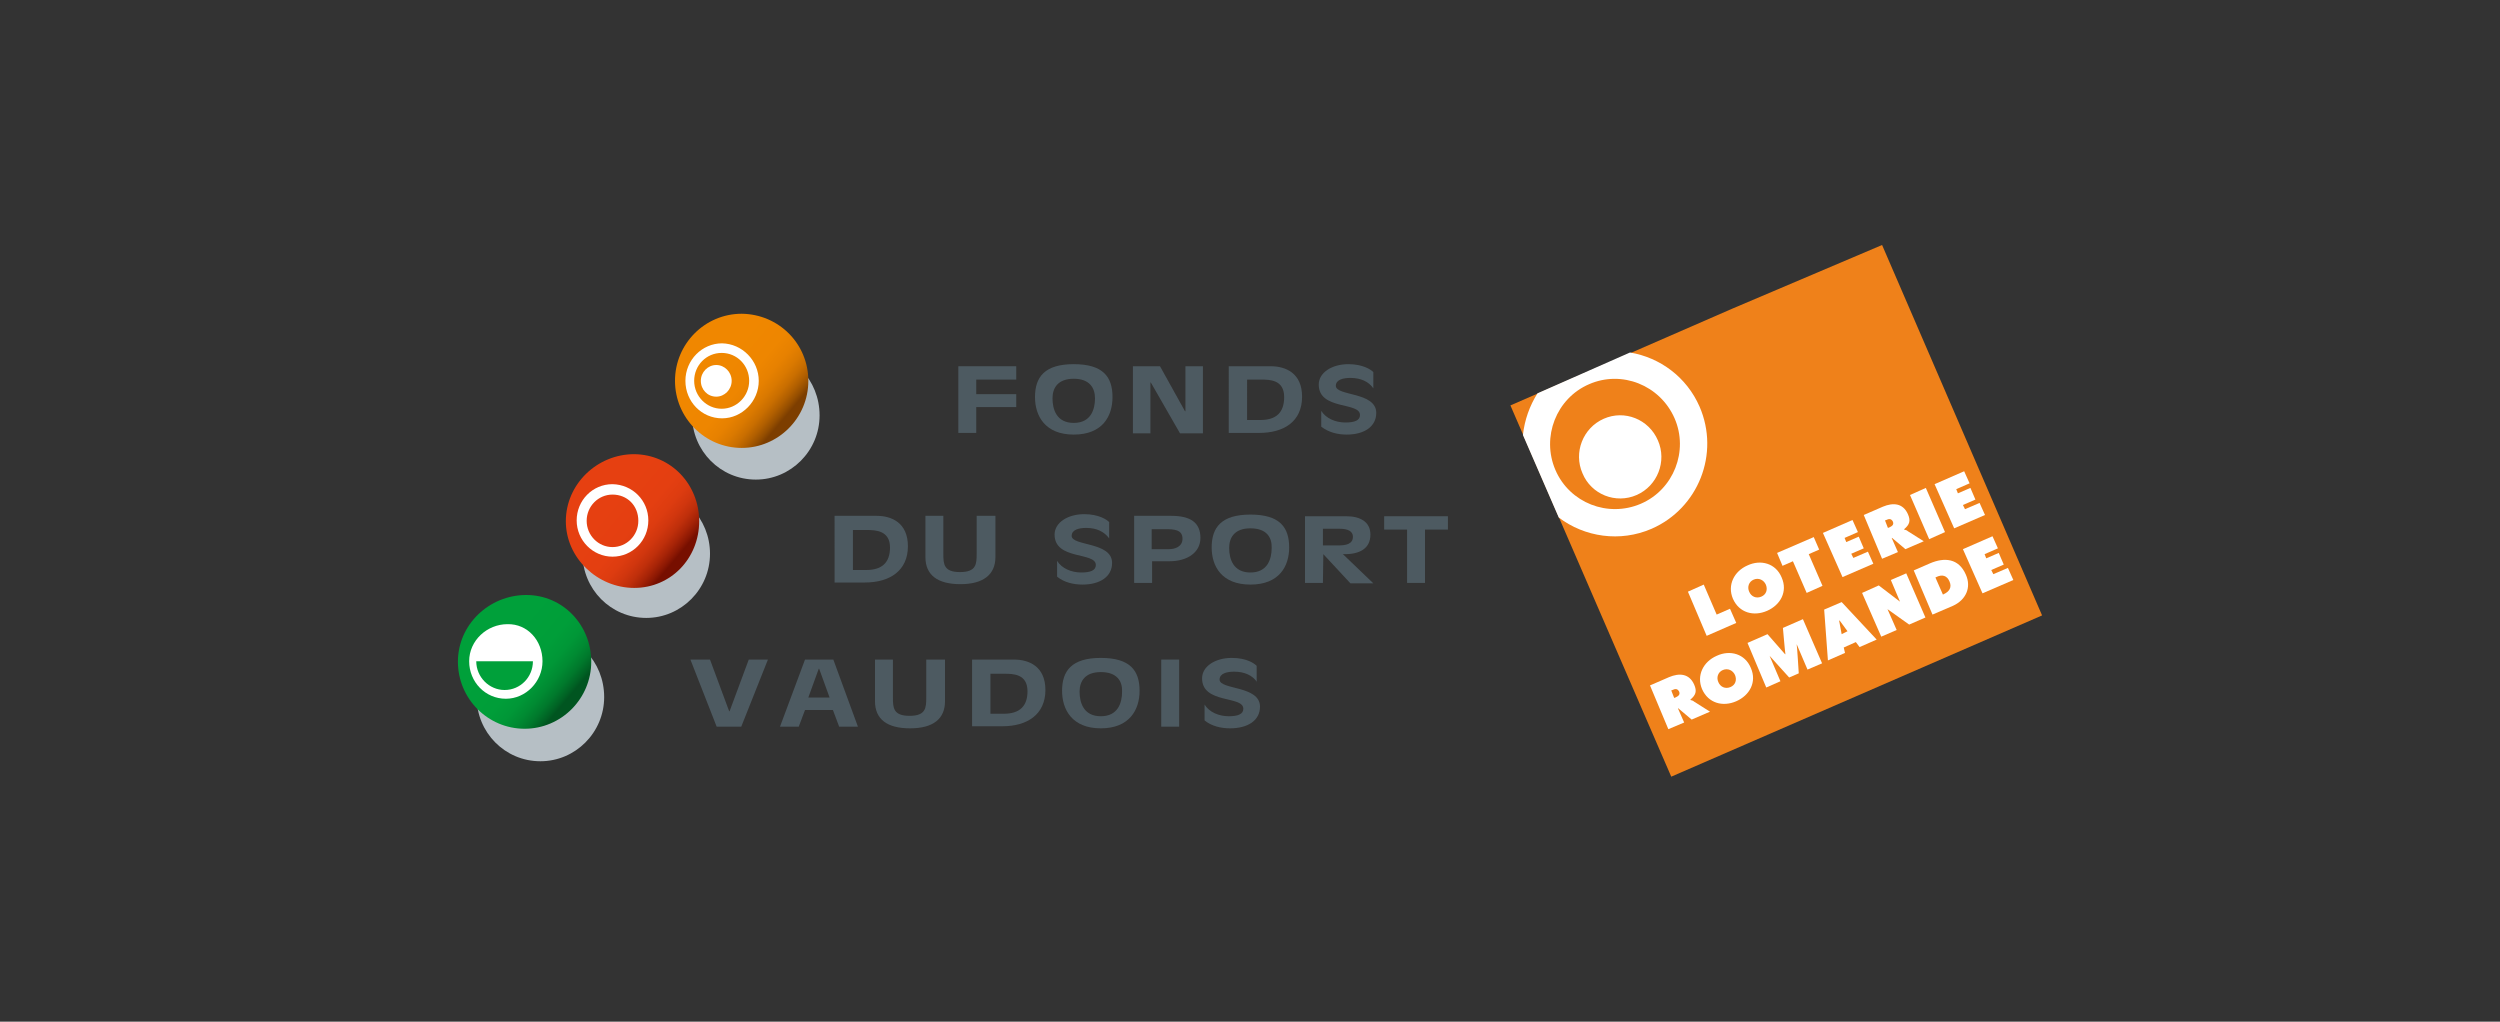 <?xml version="1.0" encoding="UTF-8"?> <svg xmlns="http://www.w3.org/2000/svg" xmlns:xlink="http://www.w3.org/1999/xlink" version="1.1" x="0px" y="0px" viewBox="0 0 600 245.2" style="enable-background:new 0 0 600 245.2;" xml:space="preserve"><rect x="0" y="0" width="600" height="245.2" fill="#333333" stroke="none"/> <style type="text/css"> .st0{display:none;} .st1{display:inline;} .st2{fill:#00893B;} .st3{fill:#1D1D1B;} .st4{fill:#B6BFC5;} .st5{fill:url(#SVGID_1_);} .st6{fill:#FFFFFF;} .st7{fill:#00A03A;} .st8{fill:url(#SVGID_00000123416379633285833600000008451301991283848843_);} .st9{fill:url(#SVGID_00000183217557388912254480000004901220653782200202_);} .st10{fill:#4D5A61;} .st11{fill:#EF811A;} .st12{fill:#F0282D;} .st13{fill:#00A651;} .st14{fill:#FFB114;} .st15{fill:#0078D0;} .st16{fill:#747373;} .st17{fill:#00AE42;} .st18{fill:#009845;} .st19{fill:#00923F;} .st20{fill:#EB6608;} </style> <g id="Calque_1" class="st0"> <g class="st1"> <g> <g> <path class="st2" d="M300.4,229.8c-52.2,0-94.6-42.5-94.6-94.6s42.5-94.6,94.6-94.6S395,83,395,135.2S352.6,229.8,300.4,229.8z M300.4,56.5c-43.4,0-78.7,35.3-78.7,78.7s35.3,78.7,78.7,78.7s78.7-35.3,78.7-78.7S343.8,56.5,300.4,56.5z"></path> </g> <g> <g> <path class="st2" d="M330.6,117.2c0,16.7-14.3,30.1-37.7,43.6h38v14.8h-61.1v-14.8c21.3-15.6,42.5-29.4,42.5-42.5 c0-6.8-5.1-10-11.1-10c-6.5,0-13.2,3.8-12.7,16.5h-17.7c-0.6-18.9,12.7-29.9,31.2-29.9C318.4,94.8,330.6,103.1,330.6,117.2z"></path> </g> </g> </g> </g> </g> <g id="Calque_2" class="st0"> <g class="st1"> <g> <path class="st3" d="M240.8,100.6c-4.2,0-7.4-2.2-8.6-6c-0.5-1.5-0.7-3.4-0.7-5.9c0-2.5,0.2-4.5,0.7-5.9c1.2-3.8,4.4-6,8.6-6 c3.3,0,6,1.5,7.5,3.9c0.2,0.3,0.2,0.5,0.2,0.9c0,0.8-0.6,1.4-1.4,1.4c-0.6,0-1-0.3-1.4-0.8c-1.1-1.6-2.7-2.4-4.9-2.4 c-2.9,0-4.8,1.4-5.6,4c-0.4,1.3-0.6,2.7-0.6,5c0,2.2,0.2,3.7,0.6,4.9c0.8,2.6,2.8,4,5.6,4c2.2,0,3.8-0.8,4.9-2.4 c0.4-0.5,0.8-0.8,1.4-0.8c0.8,0,1.4,0.6,1.4,1.4c0,0.4-0.1,0.6-0.2,0.9C246.8,99.2,244.1,100.6,240.8,100.6"></path> <path class="st3" d="M258.6,100.6c-4.8,0-7.9-2.7-7.9-6.9c0-4.5,3.1-6.9,8.8-6.9h5.7l0-1.6c0-3.9-1.6-5.5-5.6-5.5 c-2,0-3.9,0.7-5,1.4c-0.3,0.2-0.7,0.3-1,0.3c-0.8,0-1.4-0.6-1.4-1.4c0-0.5,0.2-0.9,0.6-1.2c1.6-1.2,4.2-1.9,7-1.9 c5.7,0,8.4,2.6,8.4,8.2v9.1c0,1.3,0.1,1.7,0.4,2.3l0.9,1.7c0.1,0.2,0.2,0.5,0.2,0.8c0,0.9-0.6,1.5-1.6,1.5 c-0.6,0-1.1-0.3-1.4-0.9l-0.9-1.6C263.9,99.8,261.8,100.6,258.6,100.6 M259.8,89.7c-4.3,0-6.1,1.2-6.1,4.1c0,3.3,2.9,4,5.3,4 c3.8,0,6.2-1.8,6.2-4.7v-3.3L259.8,89.7z"></path> <path class="st3" d="M289.7,100.3c-0.9,0-1.5-0.6-1.5-1.6V86.2c0-4.3-1.8-6.5-5.6-6.5c-3.4,0-5.8,2.5-5.8,6v13 c0,1-0.6,1.6-1.5,1.6c-0.9,0-1.5-0.6-1.5-1.6v-20c0-1,0.6-1.6,1.5-1.6c0.9,0,1.5,0.6,1.5,1.6v0.8c1.4-1.8,3.6-2.7,6.4-2.7 c5.1,0,8.1,3.3,8.1,8.8v13.1C291.3,99.7,290.7,100.3,289.7,100.3"></path> <path class="st3" d="M304,100.3h-0.6c-4.3,0-6-1.8-6-6.3v-14l-1.9,0c-0.9,0-1.5-0.5-1.5-1.4c0-0.8,0.6-1.4,1.5-1.4h1.8l0-5.7 c0-1,0.6-1.6,1.5-1.6c0.9,0,1.5,0.6,1.5,1.6v5.7l3.6,0c0.9,0,1.5,0.5,1.5,1.4c0,0.8-0.6,1.4-1.5,1.4h-3.6l0,13.9 c0,2.7,0.7,3.4,3.5,3.4c0.9,0,1.6,0.6,1.6,1.5C305.6,99.7,304.9,100.3,304,100.3"></path> <path class="st3" d="M316.9,100.6c-4.2,0-7.3-2.2-8.6-6c-0.5-1.7-0.8-3.5-0.8-5.9c0-2.5,0.2-4.2,0.8-5.9c1.3-3.8,4.4-6,8.6-6 c4.2,0,7.4,2.2,8.6,6c0.5,1.7,0.8,3.4,0.8,5.9c0,2.5-0.2,4.2-0.8,5.9C324.2,98.4,321.1,100.6,316.9,100.6 M316.9,79.8 c-2.8,0-4.8,1.5-5.7,4c-0.4,1.3-0.6,2.7-0.6,4.9c0,2.3,0.2,3.7,0.6,5c0.8,2.5,2.9,4,5.7,4c2.8,0,4.9-1.4,5.7-4 c0.4-1.3,0.6-2.7,0.6-5c0-2.3-0.2-3.6-0.6-4.9C321.7,81.2,319.7,79.8,316.9,79.8"></path> <path class="st3" d="M346.6,100.3c-0.9,0-1.5-0.6-1.5-1.6V86.2c0-4.3-1.8-6.5-5.6-6.5c-3.4,0-5.8,2.5-5.8,6v13 c0,1-0.6,1.6-1.5,1.6c-0.9,0-1.5-0.6-1.5-1.6v-20c0-1,0.6-1.6,1.5-1.6c0.9,0,1.5,0.6,1.5,1.6v0.8c1.4-1.8,3.6-2.7,6.4-2.7 c5.1,0,8.1,3.3,8.1,8.8v13.1C348.1,99.7,347.5,100.3,346.6,100.3"></path> <path class="st3" d="M369.1,100.6c-3.9,0-6.7-2-7.9-5.7c-0.6-1.9-0.8-3.6-0.8-6.2c0-2.5,0.2-4.3,0.8-6.2c1.2-3.7,4.1-5.7,7.9-5.7 c3,0,5.2,0.9,6.5,2.7V69.2c0-1,0.6-1.6,1.5-1.6c0.9,0,1.5,0.6,1.5,1.6v29.6c0,1-0.6,1.6-1.5,1.6c-0.9,0-1.5-0.6-1.5-1.6v-0.8 C374.3,99.7,372.2,100.6,369.1,100.6 M369.6,79.8c-2.7,0-4.7,1.4-5.5,3.9c-0.4,1.3-0.6,2.7-0.6,5.1c0,2.4,0.2,3.8,0.6,5.1 c0.8,2.5,2.8,3.9,5.5,3.9c2.8,0,4.7-1.3,5.5-3.7c0.4-1.2,0.5-3,0.5-5.3c0-2.2-0.2-4.1-0.6-5.2C374.3,81,372.3,79.8,369.6,79.8"></path> <path class="st3" d="M392.4,100.6c-4.4,0-7.5-2.1-8.8-6c-0.5-1.6-0.7-3.2-0.7-5.9c0-2.6,0.2-4.3,0.7-5.9c1.2-3.8,4.3-6,8.5-6 c4.2,0,7.3,2.2,8.5,6c0.5,1.5,0.7,3.2,0.7,5.4c0,0.8-0.6,1.4-1.4,1.4h-13.9c0,1.9,0.1,2.8,0.4,3.8c0.9,2.7,3,4.2,6.1,4.2 c2.4,0,4.2-0.7,5.9-2.5c0.4-0.4,0.7-0.5,1.1-0.5c0.8,0,1.4,0.6,1.4,1.3c0,0.4-0.1,0.7-0.3,1C398.8,99.3,395.9,100.6,392.4,100.6 M392.2,79.7c-2.8,0-4.9,1.4-5.7,4c-0.3,0.9-0.4,1.8-0.4,3.1l12.3,0c0-1.3-0.1-2.2-0.4-3.1C397.1,81.1,395,79.7,392.2,79.7"></path> <path class="st3" d="M253.7,172.4L232.4,117c-0.3-0.8-0.4-1.3-0.4-2c0-1.8,1.2-3.5,3.6-3.5c1.9,0,3,1.2,3.5,2.7l19.4,50.6h0.1 l19-50.6c0.5-1.5,1.6-2.7,3.5-2.7c2.4,0,3.6,1.8,3.6,3.5c0,0.7-0.1,1.2-0.4,2l-21.3,55.4c-1.2,3.4-2.4,4.4-4.7,4.4 C256.1,176.8,254.9,175.8,253.7,172.4"></path> <path class="st3" d="M341.2,173.3c0,2-1.5,3.5-3.8,3.5c-1.5,0-2.6-0.7-3.5-2.3l-3.1-5.1h-0.3c-4.7,5.3-10.4,8.2-20.5,8.2 c-12.4,0-21.9-6.7-21.9-19c0-12.7,8.9-19.1,24.4-19.1h16.4c0.5,0,0.8-0.3,0.8-0.8v-4.6c0-10.6-4-16.6-16.7-16.6 c-5.5,0-11,1.9-14.7,4c-0.8,0.5-1.8,0.8-2.6,0.8c-2,0-3.4-1.3-3.4-3.4c0-1.1,0.5-2.2,1.5-3c3.9-3,10.8-5.4,19.5-5.4 c15.9,0,23.3,7.1,23.3,22.9v26c0,3.6,0.4,5,1.3,6.9l2.6,4.8C340.9,171.9,341.2,172.7,341.2,173.3 M329.7,156.5v-9.6 c0-0.5-0.3-0.8-0.8-0.8h-15.4c-12.8,0-18.2,3.9-18.2,12.5c0,7.9,5.5,12.1,15.9,12.1C322.3,170.8,329.7,165.4,329.7,156.5"></path> <path class="st3" d="M393.9,172.9v-4.4h-0.1c-3.6,5.8-9.7,9.2-18.7,9.2c-14.1,0-22.2-8.9-22.2-24.5v-37.7c0-2.6,1.5-3.9,3.6-3.9 c2.2,0,3.6,1.3,3.6,3.9v36c0,12.8,5.4,19.3,16.6,19.3c9.7,0,17.2-6.9,17.2-17.9v-37.3c0-2.6,1.5-3.9,3.6-3.9 c2.2,0,3.6,1.3,3.6,3.9v57.5c0,2.6-1.5,3.9-3.6,3.9C395.4,176.8,393.9,175.5,393.9,172.9"></path> <path class="st3" d="M456.7,172.9v-4.7h-0.1c-3.1,5.5-8.8,9.4-19.3,9.4c-10.9,0-18.7-5.8-22.1-15.9c-1.6-5.3-2.3-10.2-2.3-17.6 c0-7.3,0.7-12.3,2.3-17.5c3.4-10.1,11.2-15.9,22.1-15.9c10.5,0,16.2,3.9,19.3,9.4h0.1V88.1c0-2.6,1.5-3.9,3.6-3.9 c2.2,0,3.6,1.3,3.6,3.9v84.8c0,2.6-1.5,3.9-3.6,3.9C458.2,176.8,456.7,175.5,456.7,172.9 M455.1,159.5c1.1-3.5,1.6-8.9,1.6-15.4 c0-6.3-0.5-11.7-1.6-15.2c-2.6-7.5-8.5-11.2-16.6-11.2c-8.2,0-14,4.3-16.4,11.6c-1.3,4.2-1.7,8.5-1.7,14.8 c0,6.5,0.4,10.8,1.7,14.9c2.4,7.3,8.2,11.6,16.4,11.6C446.6,170.6,452.5,167,455.1,159.5"></path> </g> <path class="st3" d="M222.9,77.1c0-0.8-0.7-1.4-1.4-1.4h-83.9c-0.8,0-1.4,0.6-1.4,1.4c0,0-0.1,4.1,0,9.9 c0.1,5.4,0.5,13.5,1.5,21.5c0.4,3.1,1,6.1,1.7,9.3h0l0.5,1.8c1.9,7.2,4.7,14.3,8.4,21c5.2,9.4,12.1,18.6,21.3,28.1l1.6,1.7 c1.6,1.6,2.9,3.1,4,4.1c1.8,1.7,3.1,2.4,4.3,2.5l0.1,0l0.1,0c1.2-0.1,2.5-0.8,4.3-2.5c1-0.9,2.1-2,3.3-3.4 c0.7-0.8,1.5-1.6,2.4-2.5c9.2-9.6,16.1-18.8,21.2-28.1c3.7-6.8,6.6-13.8,8.4-21v0c0,0,0,0,0,0l0.5-1.8h0c0.8-3.1,1.3-6.2,1.7-9.3 c0.8-6.4,1.3-13.6,1.4-21.5C223,81.1,222.9,77.1,222.9,77.1z M173.2,168.5l-1.6-1.7c-9-9.3-15.8-18.3-20.8-27.5 c-2.1-3.8-3.9-7.8-5.4-11.8l33.9,46.7c-0.4-0.2-1.1-0.6-2.1-1.6C176,171.5,174.7,170.1,173.2,168.5z M181.9,172.5 c-0.4,0.4-0.7,0.7-1,0.9l-37.5-51.6c-0.1-0.4-0.2-0.7-0.3-1.1h4.8l36.1,49.7C183.2,171.2,182.5,171.9,181.9,172.5z M185.3,169.1 l-35.2-48.4h5.3l32.9,45.3c-0.2,0.3-0.5,0.5-0.7,0.8C186.7,167.6,186,168.4,185.3,169.1z M207.8,120.7l5.6,7.7 c-0.6,1.5-1.2,3.1-1.9,4.6l-8.9-12.3H207.8z M200.3,120.7l10.3,14.2c-0.7,1.4-1.4,2.8-2.2,4.2L195,120.7H200.3z M192.8,120.7 l14.6,20.1c-0.8,1.3-1.6,2.6-2.4,4l-17.5-24.1H192.8z M185.3,120.7l18.7,25.7c-0.8,1.2-1.7,2.5-2.6,3.7L180,120.7H185.3z M177.8,120.7l22.5,31c-0.9,1.2-1.8,2.4-2.7,3.5l-25.1-34.5H177.8z M170.3,120.7l26.1,36c-0.9,1.1-1.8,2.2-2.8,3.4L165,120.7 H170.3z M162.8,120.7l29.6,40.7c-0.9,1.1-1.9,2.2-2.9,3.2l-31.9-44H162.8z M214.1,126.4l-4.2-5.7h6 C215.4,122.6,214.8,124.5,214.1,126.4z M220,86.9c-0.2,7.8-0.6,14.9-1.4,21.2c-0.4,3.2-1,6.4-1.8,9.7h-74.5 c-0.8-3.3-1.4-6.5-1.8-9.7c-1-7.9-1.4-15.9-1.5-21.2c-0.1-3.8-0.1-6.7-0.1-8.4H220C220,80.2,220.1,83.2,220,86.9z"></path> <path class="st3" d="M153.9,85c0-0.4,0.2-0.6,0.6-0.6c0.3,0,0.6,0.2,0.6,0.6v7.2c0,0.1,0,0.1,0.1,0.1h3.9c0.4,0,0.6,0.2,0.6,0.5 c0,0.3-0.2,0.6-0.6,0.6h-4.6c-0.4,0-0.6-0.2-0.6-0.6V85z"></path> <path class="st3" d="M161.8,85c0-0.4,0.2-0.6,0.6-0.6c0.3,0,0.6,0.2,0.6,0.6v7.8c0,0.4-0.2,0.6-0.6,0.6c-0.4,0-0.6-0.2-0.6-0.6V85 z"></path> <path class="st3" d="M165.9,85c0-0.3,0.2-0.5,0.5-0.5h2.8c1.8,0,2.7,0.9,2.7,2.3c0,1-0.5,1.7-1.2,2v0c0.6,0.2,1.4,0.9,1.4,2.1 c0,1.7-1.1,2.6-2.9,2.6h-2.7c-0.3,0-0.5-0.2-0.5-0.5V85z M169.2,88.4c1,0,1.6-0.6,1.6-1.4c0-0.9-0.6-1.4-1.6-1.4h-2 c-0.1,0-0.1,0-0.1,0.1v2.6c0,0.1,0,0.1,0.1,0.1H169.2z M167.2,92.4h2.1c1.1,0,1.6-0.6,1.6-1.5c0-0.9-0.6-1.5-1.6-1.5h-2.1 c-0.1,0-0.1,0-0.1,0.1L167.2,92.4C167.1,92.3,167.1,92.4,167.2,92.4z"></path> <path class="st3" d="M174.7,85c0-0.3,0.2-0.5,0.5-0.5h4.6c0.4,0,0.6,0.2,0.6,0.5c0,0.3-0.2,0.6-0.6,0.6h-3.9c-0.1,0-0.1,0-0.1,0.1 v2.6c0,0.1,0,0.1,0.1,0.1h3.2c0.4,0,0.6,0.2,0.6,0.5c0,0.3-0.2,0.6-0.6,0.6h-3.2c-0.1,0-0.1,0-0.1,0.1v2.7c0,0.1,0,0.1,0.1,0.1 h3.9c0.4,0,0.6,0.2,0.6,0.5c0,0.3-0.2,0.6-0.6,0.6h-4.6c-0.3,0-0.5-0.2-0.5-0.5V85z"></path> <path class="st3" d="M182.9,92.9V85c0-0.3,0.2-0.5,0.5-0.5h2.8c1.7,0,2.8,1,2.8,2.6c0,1.2-0.6,2.1-1.7,2.4l1.6,3.2 c0.1,0.1,0.1,0.2,0.1,0.3c0,0.3-0.2,0.6-0.6,0.6c-0.2,0-0.4-0.1-0.6-0.4l-1.8-3.5h-2c-0.1,0-0.1,0-0.1,0.1v3.1 c0,0.4-0.2,0.6-0.6,0.6C183.1,93.5,182.9,93.3,182.9,92.9z M187.9,87.1c0-0.9-0.6-1.5-1.7-1.5h-2.1c-0.1,0-0.1,0-0.1,0.1v2.8 c0,0.1,0,0.1,0.1,0.1h2.1C187.3,88.5,187.9,88,187.9,87.1z"></path> <path class="st3" d="M196.9,84.5c0.4,0,0.6,0.2,0.6,0.6c0,0.3-0.2,0.5-0.6,0.5h-2.1c-0.1,0-0.1,0-0.1,0.1v7.2 c0,0.4-0.2,0.6-0.6,0.6c-0.4,0-0.6-0.2-0.6-0.6v-7.2c0-0.1,0-0.1-0.1-0.1h-2.1c-0.4,0-0.6-0.2-0.6-0.5c0-0.3,0.2-0.6,0.6-0.6 H196.9z"></path> <path class="st3" d="M199.6,85c0-0.3,0.2-0.5,0.5-0.5h4.6c0.4,0,0.6,0.2,0.6,0.5c0,0.3-0.2,0.6-0.6,0.6h-3.9c-0.1,0-0.1,0-0.1,0.1 v2.6c0,0.1,0,0.1,0.1,0.1h3.2c0.4,0,0.6,0.2,0.6,0.5c0,0.3-0.2,0.6-0.6,0.6h-3.2c-0.1,0-0.1,0-0.1,0.1v2.7c0,0.1,0,0.1,0.1,0.1 h3.9c0.4,0,0.6,0.2,0.6,0.5c0,0.3-0.2,0.6-0.6,0.6h-4.6c-0.3,0-0.5-0.2-0.5-0.5V85z M202.9,81.7c0.1-0.1,0.2-0.2,0.4-0.2 c0.3,0,0.4,0.2,0.4,0.4c0,0.1-0.1,0.2-0.1,0.3l-0.9,1c-0.1,0.1-0.2,0.2-0.4,0.2c-0.2,0-0.4-0.2-0.4-0.4c0-0.1,0.1-0.3,0.1-0.4 L202.9,81.7z"></path> <path class="st3" d="M174.7,96.4c0-0.2,0.1-0.4,0.4-0.4h3.2c0.2,0,0.4,0.2,0.4,0.4c0,0.2-0.2,0.4-0.4,0.4h-2.6c0,0-0.1,0-0.1,0.1 v1.6c0,0,0,0.1,0.1,0.1h2.2c0.2,0,0.4,0.2,0.4,0.4c0,0.2-0.2,0.4-0.4,0.4h-2.2c0,0-0.1,0-0.1,0.1v1.6c0,0,0,0.1,0.1,0.1h2.6 c0.2,0,0.4,0.2,0.4,0.4c0,0.2-0.2,0.4-0.4,0.4H175c-0.2,0-0.4-0.1-0.4-0.4V96.4z"></path> <path class="st3" d="M184.2,96c0.2,0,0.4,0.2,0.4,0.4c0,0.2-0.2,0.4-0.4,0.4h-1.4c0,0-0.1,0-0.1,0.1v4.5c0,0.3-0.2,0.5-0.4,0.5 c-0.2,0-0.4-0.2-0.4-0.5v-4.5c0,0,0-0.1-0.1-0.1h-1.4c-0.2,0-0.4-0.2-0.4-0.4c0-0.2,0.2-0.4,0.4-0.4H184.2z"></path> <path class="st3" d="M158.5,104.9c0-0.3,0.2-0.5,0.5-0.5h2.8c1.8,0,2.9,1.1,2.9,2.7c0,1.6-1.1,2.7-2.9,2.7h-2 c-0.1,0-0.1,0-0.1,0.1v3c0,0.4-0.2,0.6-0.6,0.6c-0.4,0-0.6-0.2-0.6-0.6V104.9z M163.5,107c0-1-0.6-1.6-1.8-1.6h-2 c-0.1,0-0.1,0-0.1,0.1v3c0,0.1,0,0.1,0.1,0.1h2C162.9,108.6,163.5,108,163.5,107z"></path> <path class="st3" d="M165.6,112.6l2.8-7.6c0.1-0.4,0.4-0.7,0.8-0.7s0.6,0.2,0.8,0.7l2.7,7.6c0,0.1,0.1,0.2,0.1,0.3 c0,0.3-0.3,0.5-0.6,0.5c-0.3,0-0.5-0.1-0.6-0.4l-0.6-1.7h-3.7l-0.6,1.7c-0.1,0.3-0.3,0.4-0.6,0.4c-0.3,0-0.6-0.2-0.6-0.5 C165.6,112.8,165.6,112.7,165.6,112.6z M170.6,110.2l-1.4-4.1h0l-1.4,4.1H170.6z"></path> <path class="st3" d="M179.2,104.4c0.4,0,0.6,0.2,0.6,0.6c0,0.3-0.2,0.5-0.6,0.5h-2.1c-0.1,0-0.1,0-0.1,0.1v7.2 c0,0.4-0.2,0.6-0.6,0.6c-0.4,0-0.6-0.2-0.6-0.6v-7.2c0-0.1,0-0.1-0.1-0.1h-2.1c-0.4,0-0.6-0.2-0.6-0.5c0-0.3,0.2-0.6,0.6-0.6 H179.2z"></path> <path class="st3" d="M181.9,112.8v-7.9c0-0.3,0.2-0.5,0.5-0.5h2.8c1.7,0,2.8,1,2.8,2.6c0,1.2-0.6,2.1-1.7,2.4l1.6,3.2 c0.1,0.1,0.1,0.2,0.1,0.3c0,0.3-0.2,0.6-0.6,0.6c-0.2,0-0.4-0.1-0.6-0.4l-1.8-3.5h-2c-0.1,0-0.1,0-0.1,0.1v3.1 c0,0.4-0.2,0.6-0.6,0.6C182.1,113.4,181.9,113.2,181.9,112.8z M186.9,107c0-0.9-0.6-1.5-1.7-1.5h-2.1c-0.1,0-0.1,0-0.1,0.1v2.8 c0,0.1,0,0.1,0.1,0.1h2.1C186.2,108.4,186.9,107.9,186.9,107z"></path> <path class="st3" d="M190.8,104.9c0-0.4,0.2-0.6,0.6-0.6c0.3,0,0.6,0.2,0.6,0.6v7.8c0,0.4-0.2,0.6-0.6,0.6c-0.4,0-0.6-0.2-0.6-0.6 V104.9z"></path> <path class="st3" d="M195,104.9c0-0.3,0.2-0.5,0.5-0.5h4.6c0.4,0,0.6,0.2,0.6,0.5c0,0.3-0.2,0.6-0.6,0.6h-3.9 c-0.1,0-0.1,0-0.1,0.1v2.6c0,0.1,0,0.1,0.1,0.1h3.2c0.4,0,0.6,0.2,0.6,0.5c0,0.3-0.2,0.6-0.6,0.6h-3.2c-0.1,0-0.1,0-0.1,0.1v2.7 c0,0.1,0,0.1,0.1,0.1h3.9c0.4,0,0.6,0.2,0.6,0.5c0,0.3-0.2,0.6-0.6,0.6h-4.6c-0.3,0-0.5-0.2-0.5-0.5V104.9z"></path> </g> </g> <g id="Calque_3"> <g> <g> <g> <g> <path class="st4" d="M145,167.3c0,8.5-6.9,15.4-15.3,15.4c-8.5,0-15.3-6.9-15.3-15.4c0-8.5,7.2-15.4,15.7-15.4 C138.5,151.9,145,158.8,145,167.3z"></path> <linearGradient id="SVGID_1_" gradientUnits="userSpaceOnUse" x1="113.776" y1="148.584" x2="138.22" y2="169.095"> <stop offset="0.264" style="stop-color:#00A03A"></stop> <stop offset="0.546" style="stop-color:#009E39"></stop> <stop offset="0.666" style="stop-color:#009737"></stop> <stop offset="0.756" style="stop-color:#008A32"></stop> <stop offset="0.83" style="stop-color:#00792C"></stop> <stop offset="0.895" style="stop-color:#006224"></stop> <stop offset="0.923" style="stop-color:#005520"></stop> </linearGradient> <path class="st5" d="M141.9,158.8c0,8.9-7.2,16.1-16,16.1c-8.8,0-16-7.2-16-16.1c0-8.9,7.5-16,16.4-16 C135.1,142.8,141.9,150,141.9,158.8z"></path> <g> <g> <path class="st6" d="M130.2,158.7c0,4.9-4,9-8.8,9c-4.9,0-8.8-4-8.8-9c0-5,4.3-8.9,9.2-8.9 C126.6,149.7,130.2,153.7,130.2,158.7z"></path> </g> <path class="st7" d="M127.9,158.7c0,3.8-3,6.9-6.8,6.9c-3.7,0-6.8-3.1-6.8-6.9H127.9z"></path> </g> </g> <g> <path class="st4" d="M196.7,99.7c0,8.5-6.9,15.4-15.3,15.4c-8.5,0-15.3-6.9-15.3-15.4c0-8.5,7.2-15.4,15.7-15.4 C190.2,84.3,196.7,91.2,196.7,99.7z"></path> <linearGradient id="SVGID_00000025404649178725514260000016002461201271896253_" gradientUnits="userSpaceOnUse" x1="165.749" y1="81.129" x2="190.295" y2="101.725"> <stop offset="0.264" style="stop-color:#F08700"></stop> <stop offset="0.519" style="stop-color:#EE8600"></stop> <stop offset="0.628" style="stop-color:#E78100"></stop> <stop offset="0.709" style="stop-color:#DA7900"></stop> <stop offset="0.776" style="stop-color:#C96E00"></stop> <stop offset="0.835" style="stop-color:#B15F00"></stop> <stop offset="0.887" style="stop-color:#954E00"></stop> <stop offset="0.923" style="stop-color:#7D3E00"></stop> </linearGradient> <path style="fill:url(#SVGID_00000025404649178725514260000016002461201271896253_);" d="M194,91.4c0,8.9-7.2,16.1-16,16.1 c-8.8,0-16-7.2-16-16.1c0-8.9,7.2-16.1,16-16.1C186.9,75.4,194,82.5,194,91.4z"></path> <path class="st6" d="M182.1,91.4c0,4.9-4,9-8.8,9c-4.9,0-8.8-4-8.8-9c0-5,4-9,8.8-9C178.1,82.5,182.1,86.5,182.1,91.4z M173.2,84.7c-3.7,0-6.6,3-6.6,6.7c0,3.7,3,6.7,6.6,6.7c3.6,0,6.6-3,6.6-6.7C179.8,87.7,176.9,84.7,173.2,84.7z"></path> <path class="st6" d="M168.2,91.4c0-2.1,1.7-3.8,3.7-3.8c2,0,3.7,1.7,3.7,3.8c0,2.1-1.7,3.8-3.7,3.8 C169.8,95.2,168.2,93.5,168.2,91.4z"></path> </g> <g> <path class="st4" d="M170.4,132.9c0,8.5-6.9,15.4-15.3,15.4c-8.5,0-15.3-6.9-15.3-15.4c0-8.5,7.2-15.4,15.7-15.4 C163.9,117.6,170.4,124.5,170.4,132.9z"></path> <linearGradient id="SVGID_00000158017795352035440590000002070145587127575988_" gradientUnits="userSpaceOnUse" x1="139.768" y1="114.813" x2="164.304" y2="135.401"> <stop offset="0.264" style="stop-color:#E64011"></stop> <stop offset="0.521" style="stop-color:#E43F11"></stop> <stop offset="0.631" style="stop-color:#DD3C10"></stop> <stop offset="0.713" style="stop-color:#D0360E"></stop> <stop offset="0.78" style="stop-color:#BF2F0B"></stop> <stop offset="0.84" style="stop-color:#A72407"></stop> <stop offset="0.892" style="stop-color:#8C1803"></stop> <stop offset="0.923" style="stop-color:#770F00"></stop> </linearGradient> <path style="fill:url(#SVGID_00000158017795352035440590000002070145587127575988_);" d="M167.8,125.1c0,8.9-6.8,16-15.6,16 c-8.8,0-16.4-7.2-16.4-16c0-8.9,7.5-16.1,16.4-16.1C161.1,109.1,167.8,116.3,167.8,125.1z"></path> <path class="st6" d="M155.6,124.9c0,4.8-3.8,8.7-8.6,8.7c-4.7,0-8.6-3.9-8.6-8.7c0-4.8,3.8-8.7,8.6-8.7 C151.8,116.3,155.6,120.1,155.6,124.9z M147,118.7c-3.4,0-6.2,2.8-6.2,6.3c0,3.5,2.8,6.3,6.2,6.3c3.4,0,6.2-2.8,6.2-6.3 C153.2,121.3,150.5,118.7,147,118.7z"></path> </g> </g> <g> <path class="st10" d="M229.9,87.9h14v3.2h-9.6v3.5h9.6v3.1h-9.6v6.2h-4.3V87.9z"></path> <path class="st10" d="M257.7,104.3c-6.9,0-9.3-4.5-9.3-9c0-4.8,2.3-7.9,9.3-7.9c7,0,9.3,3,9.3,7.9 C267,99.9,264.6,104.3,257.7,104.3z M257.7,90.9c-3.8,0-5.1,2.2-5.1,4.7c0,2.7,1,5.9,5.1,5.9c4.1,0,5.1-3.2,5.1-5.9 C262.8,93.1,261.5,90.9,257.7,90.9z"></path> <path class="st10" d="M300.1,140.3c-6.9,0-9.3-4.4-9.3-8.9c0-4.8,2.3-7.9,9.3-7.9c7,0,9.3,3,9.3,7.9 C309.4,135.8,307.1,140.3,300.1,140.3z M300.1,126.8c-3.8,0-5.1,2.2-5.1,4.7c0,2.7,1,5.9,5.1,5.9c4.1,0,5.1-3.2,5.1-5.9 C305.3,129,304,126.8,300.1,126.8z"></path> <path class="st10" d="M288.7,104h-5.5l-7-12.2h-0.1V104h-4.2V87.9h6.5l6,10.8h0.1V87.9h4.2V104z"></path> <path class="st10" d="M294.9,87.9h10.1c3.5,0,7.5,1.6,7.5,7.3c0,6-4.4,8.7-10.3,8.7h-7.3V87.9z M299.2,100.8h3.3 c3.8,0,5.7-1.8,5.7-5.5c0-4.2-3.5-4.2-5.6-4.2h-3.3V100.8z"></path> <path class="st10" d="M329.6,93.2c-1.1-1.6-3-2.5-5.5-2.5c-1.7,0-3.5,0.4-3.5,1.9c0,2.5,9.7,1.4,9.7,6.5c0,3.3-2.9,5.2-7.1,5.2 c-2.1,0-4.3-0.5-6.1-1.9v-3.8c1.1,1.8,3.4,2.8,5.8,2.8c2.2,0,3.5-0.5,3.5-1.8c0-3.2-9.9-1.1-9.9-7.3c0-2.9,3.2-4.9,7.1-4.9 c3.5,0,5.4,1.3,6,1.9V93.2z"></path> <path class="st10" d="M200.3,123.8h10.1c3.5,0,7.5,1.6,7.5,7.3c0,5.9-4.4,8.7-10.3,8.7h-7.3V123.8z M204.6,136.8h3.3 c3.8,0,5.7-1.8,5.7-5.4c0-4.1-3.5-4.2-5.6-4.2h-3.3V136.8z"></path> <path class="st10" d="M238.9,123.8v9.9c0,4.2-2.9,6.5-8.4,6.5c-5.5,0-8.4-2.2-8.4-6.5v-9.9h4.3v9.1c0,2.5,0.1,4.4,4,4.4 c3.9,0,4-1.9,4-4.4v-9.1H238.9z"></path> <path class="st10" d="M266.2,129.2c-1.2-1.6-3-2.5-5.5-2.5c-1.7,0-3.5,0.4-3.5,1.9c0,2.5,9.7,1.4,9.7,6.5c0,3.3-2.9,5.2-7.1,5.2 c-2.1,0-4.4-0.5-6.1-1.9v-3.8c1.1,1.8,3.4,2.8,5.8,2.8c2.2,0,3.5-0.5,3.5-1.8c0-3.2-9.9-1.1-9.9-7.3c0-2.9,3.2-4.9,7.1-4.9 c3.5,0,5.4,1.3,6,1.9V129.2z"></path> <path class="st10" d="M272.1,123.8h9c4.6,0,7,1.6,7,5.3c0,3.6-3.3,5.6-7.4,5.6h-4.2v5.2h-4.3V123.8z M276.4,131.8h4.2 c1.4,0,3.2-0.6,3.2-2.5c0-2.2-2-2.3-4.2-2.3h-3.2V131.8z"></path> <path class="st10" d="M317.6,133L317.6,133l-0.1,6.9h-4.3v-16h9.9c3.3,0,5.8,1.3,5.8,4.4c0,3.3-2.5,4.8-6.6,4.7l7.3,7h-5.5 L317.6,133z M317.5,130.9h3.7c1.8,0,3.5-0.3,3.5-2.1c0-1.3-1.2-1.9-3.2-1.9h-4V130.9z"></path> <path class="st10" d="M337.7,127.1h-5.5v-3.2h15.3v3.2H342v12.8h-4.3V127.1z"></path> <path class="st10" d="M165.7,158.3h4.7l4.6,12.4h0.1l4.6-12.4h4.6l-6.4,16.1H172L165.7,158.3z"></path> <path class="st10" d="M205.9,174.4h-4.5l-1.5-4h-6.7l-1.5,4h-4.5l6-16.1h6.8L205.9,174.4z M194,167.4h5.1l-2.5-6.9h-0.1 L194,167.4z"></path> <path class="st10" d="M226.8,158.3v10c0,4.2-2.8,6.5-8.4,6.5c-5.5,0-8.4-2.2-8.4-6.5v-10h4.3v9.1c0,2.5,0.1,4.4,4,4.4 c3.9,0,4-1.9,4-4.4v-9.1H226.8z"></path> <path class="st10" d="M233.3,158.3h10.1c3.5,0,7.5,1.6,7.5,7.3c0,5.9-4.4,8.7-10.3,8.7h-7.3V158.3z M237.6,171.3h3.3 c3.8,0,5.7-1.8,5.7-5.4c0-4.2-3.5-4.2-5.6-4.2h-3.3V171.3z"></path> <path class="st10" d="M264.2,174.8c-6.9,0-9.3-4.5-9.3-9c0-4.8,2.3-7.9,9.3-7.9c7,0,9.3,3,9.3,7.9 C273.5,170.3,271.1,174.8,264.2,174.8z M264.2,161.3c-3.8,0-5.1,2.2-5.1,4.7c0,2.7,1,5.9,5.1,5.9c4.1,0,5.1-3.2,5.1-5.9 C269.4,163.5,268.1,161.3,264.2,161.3z"></path> <path class="st10" d="M278.7,158.3h4.3v16.1h-4.3V158.3z"></path> <path class="st10" d="M301.7,163.7c-1.1-1.6-3-2.5-5.5-2.5c-1.7,0-3.5,0.4-3.5,1.9c0,2.5,9.7,1.4,9.7,6.5c0,3.3-2.9,5.2-7.2,5.2 c-2.1,0-4.4-0.5-6.1-1.9v-3.8c1.1,1.8,3.4,2.8,5.8,2.8c2.2,0,3.5-0.5,3.5-1.8c0-3.2-9.9-1.1-9.9-7.3c0-2.9,3.2-4.9,7.1-4.9 c3.6,0,5.4,1.3,6,1.9V163.7z"></path> </g> </g> <g> <polygon class="st11" points="490.1,147.7 401.1,186.4 362.5,97.3 415.7,74.1 451.7,58.8 "></polygon> <g> <path class="st6" d="M405.1,142l3.8-1.7l3.1,7.2l3.2-1.4l1.5,3.4l-7.1,3.1L405.1,142z"></path> <path class="st6" d="M427.6,138.6c1.5,3.4-0.3,6.6-3.5,8c-3.2,1.4-6.7,0.5-8.2-2.9c-1.4-3.3,0.3-6.6,3.5-8 C422.6,134.2,426.2,135.2,427.6,138.6z M419.8,142c0.5,1.2,1.7,1.7,2.9,1.2c1.2-0.5,1.6-1.7,1.1-2.9c-0.5-1.1-1.7-1.7-2.9-1.2 C419.7,139.6,419.3,140.9,419.8,142z"></path> <path class="st6" d="M426.5,132.7l8.8-3.8l1.3,3l-2.5,1.1l3.3,7.6l-3.8,1.7l-3.3-7.6l-2.5,1.1L426.5,132.7z"></path> <path class="st6" d="M437.5,127.9l7.1-3.1l1.3,2.9l-3.2,1.4l0.4,1l3-1.3l1.2,2.8l-3,1.3l0.5,1l3.5-1.5l1.3,2.9l-7.4,3.2 L437.5,127.9z"></path> <path class="st6" d="M447.3,123.6l4.6-2c2.4-1,4.8-0.9,6,1.8c0.7,1.6,0.4,2.5-0.9,3.6l0,0.1c0.3,0.1,0.6,0.1,0.9,0.4l3.8,2.4 l-4.4,1.9l-3.2-2.7l-0.1,0l1.5,3.4l-3.8,1.6L447.3,123.6z M453.1,126.7l0.3-0.1c0.6-0.3,1.2-0.6,0.9-1.4c-0.4-0.8-1-0.7-1.6-0.4 l-0.3,0.1L453.1,126.7z"></path> <path class="st6" d="M458.4,118.8l3.8-1.7l4.6,10.6l-3.8,1.7L458.4,118.8z"></path> <path class="st6" d="M464.3,116.2l7.1-3.1l1.3,2.9l-3.2,1.4l0.4,1l3-1.3l1.2,2.8l-3,1.3l0.5,1l3.5-1.5l1.3,2.9l-7.4,3.2 L464.3,116.2z"></path> <path class="st6" d="M396,164.5l4.6-2c2.4-1,4.8-0.9,6,1.8c0.7,1.6,0.4,2.5-0.9,3.6l0,0.1c0.3,0.1,0.6,0.1,0.9,0.4l3.8,2.4 l-4.4,1.9l-3.2-2.7l-0.1,0l1.5,3.4l-3.8,1.6L396,164.5z M401.8,167.5l0.3-0.1c0.6-0.3,1.2-0.6,0.9-1.4c-0.4-0.8-1-0.7-1.6-0.4 l-0.3,0.1L401.8,167.5z"></path> <path class="st6" d="M420.2,160.3c1.5,3.4-0.3,6.6-3.5,8c-3.2,1.4-6.7,0.5-8.2-2.9c-1.4-3.3,0.3-6.6,3.5-8 C415.2,155.9,418.8,156.9,420.2,160.3z M412.4,163.7c0.5,1.2,1.7,1.7,2.9,1.2c1.2-0.5,1.6-1.7,1.1-2.9c-0.5-1.1-1.7-1.7-2.9-1.2 C412.3,161.3,411.9,162.6,412.4,163.7z"></path> <path class="st6" d="M419.4,154.3l4.8-2.1l4.2,4.8l0.1,0c-0.1-0.5-0.6-6.3-0.6-6.3l4.8-2.1l4.6,10.6l-3.5,1.5l-2.6-6.1 c0.1,0.4,0.5,7,0.5,7l-2.3,1l-4.7-5.2l2.6,6.1l-3.4,1.5L419.4,154.3z"></path> <path class="st6" d="M442.8,156.7l-4.1,1.8l-0.9-12.2l4.2-1.8l8.4,9l-4.1,1.8l-0.9-1.2l-2.9,1.3L442.8,156.7z M443.4,151.5 c-0.5-0.7-1.7-2.3-1.9-2.6l-0.1,0.1l0.6,3.2L443.4,151.5z"></path> <path class="st6" d="M446.9,142.3l4-1.8l5.1,3.9l-2.2-5.2l3.7-1.6l4.6,10.6l-3.9,1.7l-5.2-3.7l2.2,5l-3.7,1.6L446.9,142.3z"></path> <path class="st6" d="M459.3,136.9l3.9-1.7c3.5-1.5,6.9-1.2,8.6,2.7c1.4,3.1,0,6.1-3.1,7.5l-4.9,2.1L459.3,136.9z M466.3,142.7 l0.2-0.1c1.3-0.6,2-1.6,1.4-3c-0.6-1.5-1.8-1.8-3.2-1.1l-0.2,0.1L466.3,142.7z"></path> <path class="st6" d="M471.1,131.8l7.1-3.1l1.3,2.9l-3.2,1.4l0.4,1l3-1.3l1.2,2.8l-3,1.3l0.5,1l3.5-1.5l1.3,2.9l-7.4,3.2 L471.1,131.8z"></path> </g> <path class="st6" d="M397.9,105.7c2.2,5-0.1,10.9-5.1,13.1c-5,2.2-10.9-0.1-13-5.2c-2.2-5,0.1-10.9,5.1-13.1 C389.9,98.3,395.7,100.6,397.9,105.7z"></path> <path class="st6" d="M391.2,84.6c7.2,1.2,13.6,5.9,16.7,13c4.9,11.3-0.3,24.4-11.5,29.3c-7.6,3.3-16.1,2-22.3-2.7l-8.6-19.8 c0.4-3.6,1.6-7,3.5-10L391.2,84.6z M381.4,92.2c-7.9,3.4-11.5,12.7-8.1,20.6c3.4,7.9,12.6,11.5,20.5,8.1 c7.9-3.4,11.5-12.7,8.1-20.5C398.4,92.4,389.2,88.8,381.4,92.2z"></path> </g> </g> </g> <g id="Calque_4" class="st0"> <g id="Lockup-2" class="st1"> <path d="M334.1,98.4V75.9h3v22.5H334.1z"></path> <path d="M342.2,98.4V82.9h2.8V85c1.1-1.6,2.8-2.6,4.8-2.6c3.6,0,5.7,2.2,5.7,6.2v9.8h-2.8V89c0-2.9-1-4.4-3.4-4.4 c-2.3,0-4.3,1.8-4.3,4.2c0,0.1,0,0.2,0,0.3v9.3L342.2,98.4z"></path> <path d="M360.9,94v-8.8h-2.9v-2.2h2.9v-5.1h2.7v5.1h3.3v2.2h-3.3v8.5c0,1.8,0.9,2.4,2.2,2.4c0.4,0,0.8,0,1.1-0.1v2.4 c-0.6,0.1-1.2,0.2-1.8,0.2C362.9,98.6,360.9,97.4,360.9,94z"></path> <path d="M369.1,90.6c0-4.8,3.1-8.2,7.4-8.2c4.6,0,7.2,3.3,7.2,8.2v0.6h-11.8c0,3.5,2.1,5.6,4.8,5.6c1.9,0,3.7-0.7,4.1-3.1h2.8 c-0.3,2.7-2.5,5.3-6.9,5.3C372,98.9,369.1,95.9,369.1,90.6z M380.7,89.2c0-2.8-1.5-4.6-4.2-4.6c-2.7,0-4.3,2-4.5,4.6H380.7z"></path> <path d="M387.3,98.4V82.9h2.8v2.6c0.8-1.9,2.8-3.1,4.9-3.1c0.2,0,0.4,0,0.7,0v2.7c-0.3,0-0.6-0.1-0.9-0.1c-3,0-4.7,1.7-4.7,5.1 v8.2L387.3,98.4z"></path> <path d="M398.4,98.4V82.9h2.8V85c1.1-1.6,2.8-2.6,4.8-2.6c3.6,0,5.7,2.2,5.7,6.2v9.8h-2.8V89c0-2.9-1-4.4-3.4-4.4 c-2.3,0-4.3,1.8-4.3,4.2c0,0.1,0,0.2,0,0.3v9.3L398.4,98.4z"></path> <path d="M415.2,94.1c0-3.1,2.4-4.4,5.1-4.8l3.4-0.5c1.1-0.2,1.5-0.7,1.5-1.5c0-1.7-1.4-2.7-3.3-2.7c-2.4,0-3.5,1.3-3.6,3.2h-2.8 c0.1-2.8,2.3-5.4,6.3-5.4s6,2.2,6,5.8v10.1h-2.6v-2.1c-0.7,1.6-2.4,2.6-4.8,2.6C417.5,98.9,415.2,97.1,415.2,94.1z M425.3,92.5 v-2.2c-0.5,0.4-1.1,0.6-1.8,0.6l-2.2,0.4c-1.8,0.3-3.3,1.1-3.3,2.8c0,1.4,1.2,2.6,2.6,2.6c0.1,0,0.1,0,0.2,0 c2.3,0.1,4.3-1.6,4.4-3.9C425.3,92.8,425.3,92.6,425.3,92.5L425.3,92.5z"></path> <path d="M433.3,94v-8.8h-2.9v-2.2h2.9v-5.1h2.7v5.1h3.3v2.2h-3.3v8.5c0,1.8,0.9,2.4,2.2,2.4c0.4,0,0.8,0,1.1-0.1v2.4 c-0.6,0.1-1.2,0.2-1.8,0.2C435.4,98.6,433.3,97.4,433.3,94z"></path> <path d="M442.5,80v-3.3h3.2V80H442.5z M442.7,98.4V82.9h2.8v15.5H442.7z"></path> <path d="M449.1,90.6c0-4.8,3.1-8.2,7.6-8.2s7.6,3.4,7.6,8.2c0,4.9-3.1,8.3-7.6,8.3S449.1,95.6,449.1,90.6z M461.5,90.6 c0-3.6-1.9-6.1-4.8-6.1c-2.9,0-4.8,2.4-4.8,6.1s1.8,6.1,4.8,6.1S461.5,94.2,461.5,90.6L461.5,90.6z"></path> <path d="M468,98.4V82.9h2.8V85c1.1-1.6,2.8-2.6,4.8-2.6c3.6,0,5.7,2.2,5.7,6.2v9.8h-2.8V89c0-2.9-1-4.4-3.4-4.4 c-2.3,0-4.3,1.8-4.3,4.2c0,0.1,0,0.2,0,0.3v9.3L468,98.4z"></path> <path d="M484.8,94.1c0-3.1,2.4-4.4,5.2-4.8l3.4-0.5c1.1-0.2,1.5-0.7,1.5-1.5c0-1.7-1.4-2.7-3.3-2.7c-2.4,0-3.5,1.3-3.6,3.2h-2.8 c0.1-2.8,2.3-5.4,6.2-5.4c3.9,0,6,2.2,6,5.8v10.1h-2.6v-2.1c-0.7,1.6-2.4,2.6-4.8,2.6C487.2,98.9,484.8,97.1,484.8,94.1z M494.9,92.5v-2.2c-0.5,0.4-1.1,0.6-1.8,0.6l-2.2,0.4c-1.8,0.3-3.3,1.1-3.3,2.8c0,1.4,1.2,2.6,2.6,2.6c0.1,0,0.2,0,0.2,0 c2.3,0.2,4.3-1.5,4.4-3.8C494.9,92.8,494.9,92.7,494.9,92.5z"></path> <path d="M502,98.4V75.9h2.8v22.5H502z"></path> <path d="M332.7,122.6c0-7.1,4.6-11.8,10.7-11.8s10.7,4.7,10.7,11.8s-4.6,11.8-10.7,11.8C337.3,134.4,332.7,129.7,332.7,122.6z M351,122.6c0-5.8-3.1-9.3-7.6-9.3c-4.5,0-7.6,3.5-7.6,9.3s3,9.3,7.6,9.3S350.9,128.4,351,122.6L351,122.6z"></path> <path d="M357.8,133.9v-22.5h2.8v22.5H357.8z"></path> <path d="M364.2,141v-2.5c0.4,0.1,0.9,0.2,1.3,0.2c1.3,0.1,2.5-0.8,2.8-2.1l1.2-3.2l-6.2-15h3.1l3.9,9.9c0.2,0.6,0.4,1.2,0.7,1.8 c0.2-0.6,0.4-1.1,0.6-1.8l3.4-9.9h2.9l-7.1,19.1c-1.1,2.8-2.8,3.8-5.1,3.8C365.2,141.2,364.7,141.1,364.2,141z"></path> <path d="M380.6,133.9v-15.5h2.8v2.1c0.9-1.6,2.6-2.6,4.5-2.6c2-0.1,3.9,1.2,4.7,3.1c1-1.9,3-3,5.1-3.1c3.1,0,5.4,2,5.4,6.2v9.8 h-2.7v-9.3c0-2.9-0.9-4.6-3.3-4.6c-2.4,0-3.8,2.1-3.8,4.6v9.2h-2.8v-9.2c0-3-0.9-4.7-3.2-4.7c-2.3,0-3.9,2.2-3.9,4.7v9.1 L380.6,133.9z"></path> <path d="M407.6,140.7v-22.3h2.8v2.1c1.2-1.7,3.1-2.7,5.1-2.6c4.5,0,7.2,3.5,7.2,8.2c0,4.9-2.9,8.3-7.2,8.3c-2,0.1-4-0.9-5.1-2.6v9 L407.6,140.7z M419.7,126c0-3.6-1.9-6.1-4.7-6.1s-4.8,2.4-4.8,6.1c0,3.7,2,6.1,4.8,6.1C417.9,132.2,419.7,129.7,419.7,126 L419.7,126z"></path> <path d="M426,115.4v-3.4h3.2v3.4H426z M426.3,133.9v-15.5h2.8v15.5L426.3,133.9z"></path> <path d="M432.7,126.1c0-4.9,3.4-8.2,7.9-8.2c3.7,0,6.4,2.2,6.7,5.7h-2.8c-0.2-2-1.9-3.6-4-3.5c-3,0-4.9,2.6-4.9,6.1 c0,3.7,2,6.1,5,6.1c2.1,0.2,4-1.4,4.1-3.5c0,0,0,0,0,0h2.7c-0.3,3.4-2.7,5.7-7,5.7C436.1,134.4,432.7,131.6,432.7,126.1z"></path> <path d="M332.7,158c0-7,4.7-11.7,10.9-11.7c5.4,0,9.2,3.4,9.6,7.8H350c-0.4-3.2-3.3-5.6-6.5-5.3c-4.6,0-7.6,3.5-7.6,9.2 c0,5.7,3.2,9.4,7.6,9.4c3.3,0.2,6.2-2.1,6.7-5.3h3.1c-0.6,4.8-4.3,7.8-9.7,7.8C337.1,169.8,332.7,165.3,332.7,158z"></path> <path d="M355.7,161.6c0-4.8,3.1-8.2,7.6-8.2s7.6,3.4,7.6,8.2c0,4.9-3.1,8.3-7.6,8.3S355.7,166.5,355.7,161.6z M368,161.6 c0-3.6-1.9-6.1-4.8-6.1c-2.9,0-4.8,2.4-4.8,6.1c0,3.6,1.8,6.1,4.8,6.1C366.2,167.7,368.1,165.2,368,161.6L368,161.6z"></path> <path d="M374.5,169.3v-15.5h2.8v2.1c0.9-1.6,2.6-2.6,4.5-2.6c2-0.1,3.9,1.2,4.7,3.1c1-1.9,3-3,5.1-3.1c3.1,0,5.4,2,5.4,6.2v9.8 h-2.7v-9.3c0-2.9-0.9-4.6-3.3-4.6c-2.4,0-3.8,2.1-3.8,4.6v9.2h-2.8v-9.2c0-3-0.9-4.7-3.2-4.7c-2.3,0-3.9,2.2-3.9,4.7v9.1 L374.5,169.3z"></path> <path d="M401.5,169.3v-15.5h2.8v2.1c0.9-1.6,2.6-2.6,4.5-2.6c2-0.1,3.9,1.2,4.7,3.1c1-1.9,3-3,5.1-3.1c3.1,0,5.4,2,5.4,6.2v9.8 h-2.7v-9.3c0-2.9-0.9-4.6-3.3-4.6c-2.4,0-3.8,2.1-3.8,4.6v9.2h-2.8v-9.2c0-3-0.9-4.7-3.2-4.7s-3.9,2.2-3.9,4.7v9.1L401.5,169.3z"></path> <path d="M428.2,151v-3.4h3.2v3.4H428.2z M428.4,169.4v-15.6h2.8v15.5L428.4,169.4z"></path> <path d="M437,164.9v-8.8H434v-2.2h2.9v-5.2h2.7v5.1h3.3v2.2h-3.3v8.5c0,1.8,0.9,2.4,2.2,2.4c0.4,0,0.8,0,1.1-0.1v2.4 c-0.6,0.1-1.2,0.2-1.8,0.2C439,169.5,437,168.4,437,164.9z"></path> <path d="M447.5,164.9v-8.8h-2.9v-2.2h2.9v-5.2h2.7v5.1h3.3v2.2h-3.3v8.5c0,1.8,0.9,2.4,2.2,2.4c0.4,0,0.8,0,1.1-0.1v2.4 c-0.6,0.1-1.2,0.2-1.8,0.2C449.5,169.5,447.5,168.4,447.5,164.9z"></path> <path d="M455.7,161.5c0-4.8,3.1-8.2,7.4-8.2c4.6,0,7.2,3.3,7.2,8.2v0.6h-11.7c0,3.5,2.1,5.6,4.8,5.6c1.9,0,3.7-0.7,4.1-3.1h2.8 c-0.4,2.7-2.5,5.3-6.9,5.3C458.6,169.8,455.7,166.9,455.7,161.5z M467.3,160.1c0-2.8-1.5-4.6-4.2-4.6s-4.3,2-4.5,4.6H467.3z"></path> <path d="M472.9,161.5c0-4.8,3.1-8.2,7.4-8.2c4.6,0,7.2,3.3,7.2,8.2v0.6h-11.7c0,3.5,2.1,5.6,4.8,5.6c1.9,0,3.7-0.7,4.1-3.1h2.8 c-0.4,2.7-2.5,5.3-6.9,5.3C475.8,169.8,472.9,166.9,472.9,161.5z M484.5,160.1c0-2.8-1.5-4.6-4.2-4.6s-4.3,2-4.5,4.6H484.5z"></path> <g id="Olympic_rings"> <path id="Red_ring" class="st12" d="M300.4,107.7c0,17.9-14.5,32.4-32.4,32.4c-16.8,0-30.8-12.8-32.3-29.6 c1.9,0.2,3.8,0.6,5.6,1.2c2.2,14.8,15.9,25,30.7,22.8c14.8-2.2,25-15.9,22.8-30.7c-2.2-14.8-15.9-25-30.7-22.8 c-12.6,1.9-22.2,12.3-23,25c-1.8-0.5-3.6-0.8-5.4-0.9c1.5-17.8,17.2-31.1,35-29.6C287.5,77,300.4,90.9,300.4,107.7L300.4,107.7z"></path> <path id="Green_ring" class="st13" d="M232.9,110.5c13.4,0,24.7,9.8,26.7,23c1.8,0.6,3.7,1,5.6,1.2 c-1.5-16.7-15.5-29.5-32.2-29.5c-1,0-1.9,0-2.8,0.1c0,0.8,0.1,1.7,0.1,2.6s0,1.9-0.1,2.8C231,110.5,232,110.5,232.9,110.5z M259.8,139.1c-0.9,14.9-13.7,26.2-28.6,25.3c-14.9-0.9-26.2-13.7-25.3-28.6c0.7-11,8-20.5,18.5-24c0.2-1.3,0.3-2.7,0.3-4 c0-0.6,0-1.1,0-1.7c-17.3,4.5-27.7,22.2-23.2,39.5c4.5,17.3,22.2,27.7,39.5,23.2c13.4-3.5,23.1-15,24.2-28.8 C263.4,139.9,261.6,139.6,259.8,139.1z"></path> <path id="Black_ring" d="M197.8,75.3c-16.9,0-30.9,13-32.3,29.8c1.8,0.2,3.6,0.5,5.4,0.9c0.9-14.9,13.7-26.2,28.6-25.3 c14.9,0.9,26.2,13.7,25.3,28.6c-0.7,11-8,20.5-18.5,24c-0.2,1.3-0.3,2.7-0.3,4c0,0.6,0,1.1,0,1.7c17.3-4.5,27.7-22.2,23.2-39.5 C225.5,85.3,212.5,75.3,197.8,75.3L197.8,75.3z M197.8,134.7c-13.4,0-24.7-9.8-26.7-23c-1.8-0.6-3.7-1-5.6-1.2 c1.5,16.7,15.5,29.5,32.3,29.5c0.9,0,1.9,0,2.8-0.1c-0.1-0.8-0.1-1.7-0.1-2.6s0.1-1.9,0.1-2.8 C199.7,134.7,198.8,134.7,197.8,134.7L197.8,134.7z"></path> <path id="Yellow_ring" class="st14" d="M159.9,110.6c0.1-0.9,0.1-1.9,0.1-2.8s0-1.7-0.1-2.6c0.9-0.1,1.8-0.1,2.8-0.1 c16.8,0,30.8,12.8,32.3,29.5c-1.9-0.2-3.8-0.6-5.6-1.2c-2-13.2-13.3-22.9-26.6-23C161.8,110.5,160.8,110.5,159.9,110.6 L159.9,110.6z M195,140c-1.4,17.8-17,31.1-34.9,29.7c-17.8-1.4-31.1-17-29.7-34.9c1.1-13.8,10.8-25.3,24.1-28.8 c0,0.6,0,1.1,0,1.7c0,1.3-0.1,2.7-0.3,4c-14.2,4.6-21.9,19.9-17.3,34.1c4.6,14.2,19.9,21.9,34.1,17.3c10.5-3.4,17.9-12.9,18.5-24 C191.4,139.6,193.2,139.9,195,140L195,140z"></path> <path id="Blue_ring" class="st15" d="M160,107.7c0-17.9-14.5-32.4-32.4-32.4s-32.4,14.5-32.4,32.4c0,17.9,14.5,32.4,32.4,32.4 c0,0,0,0,0,0c0.9,0,1.9,0,2.8-0.1c-0.1-0.8-0.1-1.7-0.1-2.6s0.1-1.9,0.1-2.8c-0.9,0.1-1.9,0.1-2.8,0.1 c-14.9-0.1-27-12.2-26.9-27.1c0.1-14.9,12.2-27,27.1-26.9c14.9,0.1,27,12.2,26.9,27.1c0,11.7-7.6,22-18.6,25.6 c-0.2,1.3-0.3,2.7-0.3,4c0,0.6,0,1.1,0,1.7C150.1,135.4,160,122.5,160,107.7z"></path> </g> </g> </g> <g id="Calque_5" class="st0"> <g class="st1"> <g> <path class="st16" d="M256.2,81.8h31.8c12.3,0,25,5.6,25,20.5c0,9.2-5.8,15.3-14.2,17.9v0.2c10.3,1.2,17.6,9.2,17.6,19.7 c0,17.8-15.4,23.3-30.9,23.3h-29.4V81.8z M270.8,115H284c9.7,0,14.5-4.2,14.5-10.3c0-7-4.8-10.5-15.8-10.5h-12V115z M270.8,151 h13.4c7.5,0,17.9-1.3,17.9-12c0-8.5-5.5-11.5-17.3-11.5h-13.9V151z"></path> <path class="st16" d="M382.9,100.9c-6-6.3-11.5-8.1-17.2-8.1c-16.8,0-28,12.9-28,29.2c0,17.4,11.2,30.3,28,30.3 c6.6,0,12.9-3,18.3-9.9l12,8.5c-7.4,10.1-18.4,14.5-30.4,14.5c-25.1,0-43.1-17.1-43.1-42.5c0-26.2,18-43.2,43.1-43.2 c11.1,0,20.5,3.6,28.6,12.9L382.9,100.9z"></path> <path class="st16" d="M399.7,81.8h16.7l22.2,61.7l22.9-61.7h15.7l-33,81.6h-12.6L399.7,81.8z"></path> </g> <g> <path class="st17" d="M223.4,169.8c0,1.7-1.4,3.1-3.1,3.1h-94.5c-1.7,0-3.1-1.4-3.1-3.1V75.4c0-1.7,1.4-3.1,3.1-3.1h94.5 c1.7,0,3.1,1.4,3.1,3.1V169.8z"></path> <path class="st6" d="M219.5,167.1c0,1.1-0.9,2.1-2.1,2.1h-88.9c-1.1,0-2.1-0.9-2.1-2.1V78.2c0-1.1,0.9-2.1,2.1-2.1h88.9 c1.1,0,2.1,0.9,2.1,2.1V167.1z"></path> <path class="st17" d="M190.3,125.5c-1.7-2.8-1.7-2.9,0.1-5.8c1.8-2.8,21.8-35.2,22.5-36.5c0.9-1.5-0.1-2.1-1.1-2.1 c-1,0-35,0-39.1,0c-4.9,0-4.9,0-6.8,3.1c-1.9,3.1-20.6,33.4-22,35.7c-1.7,2.8-1.7,2.8,0,5.6c1.7,2.8,20.1,32.7,22,35.8 c1.9,3.1,1.9,3.1,6.8,3.1c4.1,0,38,0,39.1,0c1,0,2-0.7,1.1-2.1C212.4,161.3,192,128.3,190.3,125.5z"></path> </g> </g> </g> <g id="Calque_6" class="st0"> <g class="st1"> <g> <path class="st3" d="M279.4,136.5c-1.9,1.8-4.6,2.6-7.6,2.6c-4.3,0-7.2-2.4-7.7-6.4c0.4,0,5.9,0,5.9,0c8.1,0,10.7-1.5,10.7-6.1 c0-5.1-5-8.5-9.6-8.5c-6.8,0-11.8,5.5-11.8,13c0,7,5,12.1,11.9,12.1c5.3,0,8.6-1.8,8.6-4.6v-2.1H279.4z M264,128.3 c0.1-3,2.7-6.2,6.6-6.2c4.1,0,5.6,2.5,5.6,4.7c0,1.5-0.6,2.1-6.8,2.2c0,0-4.4,0.1-5.4,0.1C264,128.9,264,128.3,264,128.3z"></path> <path class="st3" d="M431.7,175c-1.9,1.8-4.6,2.6-7.6,2.6c-4.3,0-7.2-2.4-7.7-6.4c0.4,0,5.9,0,5.9,0c8.1,0,10.7-1.5,10.7-6.1 c0-5.1-5-8.5-9.6-8.5c-6.8,0-11.8,5.5-11.8,13c0,7,5,12.1,11.9,12.1c5.3,0,8.5-1.8,8.5-4.6V175H431.7z M416.4,166.9 c0.1-3,2.7-6.2,6.6-6.2c4.1,0,5.6,2.5,5.6,4.7c0,1.5-0.6,2.1-6.8,2.2c0,0-4.4,0.1-5.4,0.1C416.3,167.4,416.4,166.9,416.4,166.9z"></path> <path class="st3" d="M397.8,136.5c-1.9,1.8-4.6,2.6-7.6,2.6c-4.3,0-7.2-2.4-7.7-6.4c0.4,0,5.9,0,5.9,0c8.1,0,10.7-1.5,10.7-6.1 c0-5.1-5-8.5-9.6-8.5c-6.8,0-11.8,5.5-11.8,13c0,7,5,12.1,11.9,12.1c5.3,0,8.5-1.8,8.5-4.6v-2.1H397.8z M382.5,128.3 c0.2-3,2.7-6.2,6.6-6.2c4.1,0,5.6,2.5,5.6,4.7c0,1.5-0.6,2.1-6.8,2.2c0,0-4.4,0.1-5.4,0.1C382.5,128.9,382.5,128.3,382.5,128.3z"></path> <path class="st3" d="M414.4,128.7c-5.1-1.1-5.9-1.7-5.9-3.1c0-2.6,3.1-3.2,5.7-3.2c0,0,1.8,0,3.1,0.4c1.6,0.5,3,1.3,3.7,2.2h0.4 v-2.1c0-3.1-3.7-4.7-7.4-4.7c-6.5,0-10,3.9-10,7.7c0,4,2.8,5.4,7,6.2c5.8,1.2,6.4,2.4,6.4,3.7c0.1,2.3-1.6,3.4-5.1,3.3 c-1,0-2.1-0.1-3.3-0.4c-1.9-0.5-3.5-1.4-4.2-2.4h-0.4v2c0,2.8,3.3,4.9,7.7,4.9c6.1,0,9.9-3,9.9-7.8 C421.9,131.9,419.4,129.7,414.4,128.7z M448.2,167.2c-5.1-1.1-5.9-1.7-5.9-3.1c0-2.6,3.1-3.2,5.7-3.2c0,0,1.8,0,3.1,0.4 c1.6,0.5,3,1.3,3.7,2.1h0.4v-2.1c0-3.1-3.7-4.7-7.5-4.7c-6.5,0-10,4-10,7.7c0,4,2.8,5.4,7,6.2c5.8,1.2,6.4,2.4,6.4,3.7 c0.1,2.3-1.6,3.4-5.1,3.3c-1,0-2.1-0.1-3.3-0.4c-1.9-0.5-3.5-1.4-4.2-2.3h-0.4v2c0,2.8,3.2,4.9,7.7,4.9c6.1,0,9.9-3,9.9-7.8 C455.7,170.5,453.2,168.2,448.2,167.2z M269.4,156.7c-7.2,0-11.7,4.9-11.7,12.9c0,7,4.9,12.1,11.7,12.1c7,0,11.3-5,11.3-13 C280.8,161.5,276.2,156.7,269.4,156.7z M269.9,177.5c-4.7,0-7.5-3.3-7.5-8.7c0-4.8,2.5-7.9,6.4-7.9c4.8,0,7.3,3,7.3,8.7 C276.1,174.5,273.7,177.5,269.9,177.5z M256.7,142c-0.4-0.5-0.9-1.3-1.2-2l-3-6.8c-0.7-1.5-1.7-3.7-4.3-4.7 c4.3-0.8,6.9-3.7,6.9-7.9c0-5.3-4.2-8.4-10.6-8.5c-1.2,0-6.1,0-10.9,1.4c0,0.7,0,26.7,0,26.7c0,1.8,1,2.8,2.9,2.8h1.8 c0,0,0-12.8,0-13.2c1.1,0.2,3.3,0.5,5.1,0.6c1.8,0.1,3.2,0.5,5.1,5l2.4,5.4c0.7,1.6,1.9,2.4,3.7,2.4c0.7,0,2-0.1,2.6-0.2v-0.4 C256.9,142.4,256.7,142.1,256.7,142z M243.7,126.4c-1.8,0-3.6-0.1-5.5-0.4v-9.4c2.7-0.5,5.4-0.5,6.1-0.4c3.8,0.1,6.1,1.7,6.1,5.2 C250.4,125,247,126.4,243.7,126.4z M244.2,150.7c-4.1-0.1-8.8,0.9-10.7,1.4c0,0.6,0,26.6,0,26.6c0,1.8,1.1,2.9,2.9,2.9h1.8 c0,0,0-11.9,0-12.5c1.4,0.7,3.5,1.2,6.1,1.2c6.3,0,11-4.3,11-10.1C255.4,154.4,250.9,150.9,244.2,150.7z M244.4,166.3 c-2.7,0-4.7-0.4-6.2-1.1v-9.9c1.5-0.3,3.7-0.6,6-0.5c4.2,0.1,6.5,2,6.5,5.9C250.7,164.3,248.4,166.3,244.4,166.3z M348.5,115.9 c1.7,0,3-1.3,3-3c0-1.7-1.4-3-3-3c-1.7,0-3.1,1.4-3.1,3C345.4,114.6,346.8,115.9,348.5,115.9z M294.3,143.2c3,0,4.7-1.2,4.7-3.3 v-1.4l0,0v-0.3h-0.4c-0.1,0.1-0.2,0.2-0.3,0.2c-0.3,0.2-1.1,0.5-2.6,0.6c-0.5,0-1.1,0-1.6-0.1c-2.3-0.2-3.3-1.6-3.3-4.6 c0,0,0-11.2,0-11.6c0.4,0,5.1,0,5.1,0c2.2,0,3.4-1,3.4-2.6v-1.5c0,0-8.2,0-8.5,0c0-0.4,0-4.9,0-4.9h-0.2c-1.5,0-2.6,0.9-3.2,1.8 c-0.7,1-1.1,2.3-1.1,3.8v15.5C286.2,140.4,288.8,143.2,294.3,143.2z M368.9,143.1c3,0,4.7-1.1,4.7-3.2v-1.4l0,0v-0.3h-0.4 c-0.1,0.1-0.2,0.2-0.3,0.2c-0.3,0.2-1.1,0.5-2.6,0.6c-0.5,0-1.1,0-1.6-0.1c-2.3-0.2-3.3-1.6-3.3-4.6c0,0,0-11.2,0-11.6 c0.4,0,5.1,0,5.1,0c2.2,0,3.5-1,3.5-2.6v-1.5c0,0-8.2,0-8.5,0c0-0.4,0-4.9,0-4.9h-0.3c-1.5,0-2.6,0.9-3.2,1.8 c-0.7,1-1.1,2.3-1.1,3.8v15.5C360.8,140.4,363.4,143.1,368.9,143.1z M385.8,173.9v-13.2c0-2.2-1.6-3.4-3.1-3.4h-1.5v17.1 c0,4.8,2.6,7.3,7.6,7.3c1.6,0,2.7-1,2.7-2.6v-1.5h-2C386.9,177.6,385.8,176.4,385.8,173.9z M329.2,118c-6,0-8.8,3.1-8.8,5.2v2.1 v0v0.3h0.4c0.1-0.2,0.5-0.8,1.7-1.7c1.3-1,3.8-1.7,6.3-1.7c4,0,5.7,1.4,5.7,4.7c0,0,0,0.7,0,0.9c-0.4,0-3.2,0-3.2,0 c-7.6,0-11.8,2.9-11.8,8.1c0,4.1,4.2,7.3,9.7,7.3c8.2,0,9.9-4.6,9.9-8.5v-7.5C339.1,121.3,335.6,118,329.2,118z M334.5,134.4 c0,3.3-1.5,4.7-5.1,4.7c-3,0-5.2-1.5-5.2-3.5c0-2.6,2.4-3.9,7.1-3.9c0,0,2.9,0,3.2,0C334.5,131.9,334.5,134.4,334.5,134.4z M364.4,156.5c-6,0-8.8,3.1-8.8,5.2v2.1l0,0v0.3h0.4c0.1-0.2,0.5-0.8,1.7-1.7c1.3-1,3.8-1.7,6.3-1.7c4,0,5.7,1.4,5.7,4.7 c0,0,0,0.7,0,0.9c-0.4,0-3.2,0-3.2,0c-7.6,0-11.8,2.9-11.8,8.1c0,4.1,4.2,7.3,9.7,7.3c8.2,0,9.9-4.6,9.9-8.5v-7.5 C374.3,159.8,370.8,156.5,364.4,156.5z M369.7,172.9c0,3.3-1.5,4.7-5.1,4.7c-3,0-5.2-1.5-5.2-3.5c0-2.6,2.4-3.9,7.1-3.9 c0,0,2.9,0,3.2,0C369.7,170.4,369.7,172.9,369.7,172.9z M356.4,140.6v-1.5h-2c-2.5,0-3.6-1.1-3.6-3.7v-13.2 c0-2.2-1.6-3.4-3.1-3.4h-1.5v17.1c0,4.8,2.6,7.3,7.6,7.3C355.3,143.2,356.4,142.2,356.4,140.6z M383.6,154.4c1.7,0,3-1.3,3-3 c0-1.6-1.4-3-3-3c-1.7,0-3.1,1.4-3.1,3C380.5,153.1,381.9,154.4,383.6,154.4z M345.1,174v-21.5c0-2-1.2-3.3-3.2-3.3h-1.5v25.3 c0,4.8,2.6,7.3,7.7,7.3c2.4,0,3.6-0.9,3.6-2.6v-1.5h-2.9C346.2,177.6,345.1,176.5,345.1,174z M297,156.6 c-7.8,0-12.1,4.7-12.1,13.2v15.7c0,2.2,1,3.3,2.9,3.3h1.7c0,0,0-9.8,0-10.9c1.4,2.2,4.2,3.8,7,3.8c6.8,0,11.4-5.3,11.4-13.1 C307.9,161.2,302.3,156.6,297,156.6z M297,177.5c-4.8,0-7.5-3.1-7.5-8.8c0-4.9,2.4-7.9,6.6-7.9c4.7,0,7.2,3.1,7.2,8.9 C303.3,174.7,301,177.5,297,177.5z M316.9,124.4h0.4l0-2.3c0-1-0.5-3.2-4.9-3.2c-5.2,0-8.4,3.9-8.4,10.3v10.9 c0,1.7,1,2.9,2.6,2.9h2v-13.5c0-4.8,1.1-6.4,4.4-6.4C314.5,123.1,316.1,123.5,316.9,124.4z M408.8,162.9h0.4v-2.3 c0-1-0.5-3.2-4.8-3.2c-5.2,0-8.4,3.9-8.4,10.3v10.9c0,1.7,0.9,2.9,2.5,2.9h2l0.2-13.5c0-4.8,1.1-6.4,4.4-6.4 C406.4,161.6,407.9,162,408.8,162.9z M330.8,157.1h-1.3v13.4c0,4.9-1.8,7.1-5.7,7.1c-3.7,0-6-2.7-6-7.2v-9.8 c0-2.2-1.1-3.4-3.1-3.4h-1.5v13.4c0,6.9,4,11.2,10.3,11.2c6.8,0,10.6-3.9,10.6-10.9v-10.4C334.1,158.2,333,157.1,330.8,157.1z"></path> </g> <path class="st18" d="M277.8,56.5c-9,0.5-19.4,2.2-28.3,4.6c-5.4,1.5-18.5,4.8-38.9,15.8c-13,7-28.8,17.9-41.8,32.6 c-13.1,14.8-21.4,32-24.6,48.2c13,1,31.7-5.2,52.6-19.5c4.5-3.1,9-6.9,13.3-11c0,0,12-11.9,20.8-23.3c4.9-6.4,11.8-14.9,18.4-22.4 c0.1-0.1,1.3-1.5,1.3-1.5C251.4,79.2,265.2,62.6,277.8,56.5z M284.4,56.4c-4.4,2.1-16.1,8.5-28.8,23.5c6.6-0.5,20-2.1,29.9-6 c9-3.5,17-8.2,23.7-13.5C301.7,57.7,293.7,56.4,284.4,56.4z"></path> </g> </g> <g id="Calque_7" class="st0"> <g class="st1"> <g> <path class="st19" d="M182.8,81.8c-0.5-4.1-1.6-7.2-3-9.4c-1.4-2.2-3.2-3.4-5.6-3.4c-3.4,0-7,2.3-11.3,8.2 c-6.8,9.4-14.8,26.4-23.5,47c-3.5-5.6-11.1-13.9-22.5-13.9c-2.8,0-5.8,0.5-9,1.7c-12.2,4.7-16.3,15.9-16.3,23.5 c0,12.9,9.8,23.5,21.5,23.8c0.1,0,0.3,0,0.4,0c3.2,0,6.7-0.9,9.4-2.4c2.4-1.3,4.5-3.1,6.1-5.1c1.9-2.3,3.2-4.6,4.1-6.2 c4.8,11.5,9.5,20.1,13,24.5c3.2,4,6.6,6.1,9.9,6.1h0c3.2,0,6.2-2,8.8-6c6.9-10.8,11.8-27,15.2-42.6c2-9.2,3.4-22.2,3.4-33.5 C183.5,89.7,183.3,85.4,182.8,81.8z M119.2,154.4c-0.7,0.2-1.5,0.2-2.3,0.2c-5.6,0-12.5-3.9-14-11.9c-0.2-1-0.3-2-0.3-3 c0-5.8,2.9-11.8,9.8-14c1.1-0.4,2.2-0.5,3.3-0.5c6.3,0,12.2,6.2,15.8,16.1C129.7,145.6,125.5,153,119.2,154.4z M172.1,137.5 c-3.1,4.7-7.8,7.5-11.5,7.5c-0.2,0-0.5,0-0.7,0c-9-0.8-15.8-12.9-18.1-17.1c3.4-8.6,6.2-14,9.4-18.7c2.7-4,5.4-6.7,7.8-8.5 c2.3-1.7,4.4-2.6,6.3-2.8c1.3-0.2,2.4-0.1,3.5,0.1c2.7,0.6,4.9,2.6,6.3,4.7c1.9,3,3,7,3,10.9C178,124.3,175.5,132.3,172.1,137.5z "></path> </g> <g> <path class="st19" d="M271.1,149.9l-0.5-13.8v-8.9c0-9.4-7.9-10.7-13.6-10.7c-5.9,0-11.9,3.1-14.7,5.1l1,2.7c3.6-1,7-1.4,9.4-1.4 c5.7,0,8.5,1.8,8.5,6.5v4.5l-6.1,0.7c-7.4,0.9-15.6,3.2-15.6,12.3c0,4.8,3.6,8.8,9.4,8.8c6,0,9.9-3.4,12.4-6.5 c0.3,4,1.6,6.4,6.6,6.4c2.7,0,6.9-1.8,9-3.8l-0.3-1.9H271.1z M261.3,147.1c-2.2,1-4.6,1.9-7.5,1.9c-2.9,0-4.7-1.9-4.7-4.8 c0-3.7,3.6-5.8,7.9-6.4l4.3-0.8V147.1z"></path> <path class="st19" d="M446.8,124.8c0-2.7,2.1-4.4,5.8-4.4c6.8,0,8.3,3.7,9.2,7.9l2.3,0.2l1.2-9.2c-4.1-2.1-7.5-2.9-12-2.9 c-7.7,0-14.5,4.6-14.5,11.8c0,12.9,19.5,12,19.5,18.4c0,3.2-2.6,5-6.4,5c-5.4,0-8.9-3.7-9.8-9.1l-2.7-0.1l-0.6,10.2 c4.1,1.9,8.1,3,12.9,3c7.1,0,15.7-3.4,15.7-12.4C467.3,131.3,446.8,132.2,446.8,124.8z"></path> <path class="st19" d="M422.4,108.4c3.1,0,5.5-2.5,5.5-5.6c0-3.1-2.5-5.6-5.5-5.6c-3.1,0-5.6,2.5-5.6,5.6 C416.9,105.9,419.4,108.4,422.4,108.4z"></path> <path class="st19" d="M508.2,134.4c0-9.8-4.7-18-15.5-18c-11.4,0-19.3,10-19.3,20.9c0,11.2,6.9,18.4,19.3,18.4 c6.4,0,12-2.7,15-6.2l-1-2.3c-4.1,1-7.9,1.4-10.5,1.4c-7.2,0-12.3-3.1-13-12.5h25V134.4z M483.2,132.3c0.2-8.1,3.5-11.9,7.9-11.9 c5.1,0,7,4.9,7,11.9H483.2z"></path> <path class="st19" d="M427.4,148.9l-0.1-12.7v-16.5c0-2.4-1.1-3-3.2-3c-3.3,0-8.8,0.7-12.5,1.5v3.2h6.3v14.9l-0.2,12.2 c0,1.5-0.6,2.7-1.9,3.1l-4.2,1.3c0,0.9,0.1,1.3,0.3,2.2h21.4c0.3-0.9,0.4-1.7,0.4-2.4l-5.1-1.2 C427.8,151.1,427.4,150.7,427.4,148.9z"></path> <path class="st19" d="M388.8,116.5c-10.6,0-18.9,10.2-18.9,20.3c0,13.1,6.9,18.8,18.3,18.8c10.9,0,19.1-10.2,19.1-20.2 C407.2,122.5,401,116.5,388.8,116.5z M389.2,151.2c-7.4,0-9.4-7.6-9.4-15.7c0-7.4,1.9-14.7,8.3-14.7c7.3,0,8.9,7.3,8.9,16 C397.1,144,395.9,151.2,389.2,151.2z"></path> <path class="st19" d="M361.5,149.9l-0.3-14.1V98.9c0-2.8-1-3.4-3.6-3.4c-3.2,0-8.4,0.7-12.1,1.5v3.2h6.3v17.3 c-1.7-0.3-3.3-0.5-5.9-0.5c-10.8,0-19.4,8-19.4,20.7c0,14.5,7.5,18,14.9,18c4.7,0,8.1-2.7,10.4-5.3c0,2.5,0.9,5.3,4.4,5.3 c5.1,0,8.6-1.7,11.5-3.4l-0.5-2.3H361.5z M351.8,135.7l-0.2,11.7c-1.7,0.6-3.9,1.4-6.3,1.4c-5.2,0-8.9-3.9-8.9-12.6 c0-10.1,2.6-15,9.7-15c2.7,0,4.3,0.6,5.7,1.1V135.7z"></path> <path class="st19" d="M317.1,149.9l-0.4-13.7v-15.8c0-2.7-1.7-3.9-4.4-3.9c-3.3,0-7.3,0.9-10.7,1.9v2.8h5.7v15l-0.2,10.3 c-2.1,1-5,2.3-9,2.3c-4.6,0-5.2-3.3-5.3-7.3v-21.1c0-2.6-1.5-3.8-4.3-3.8c-3.2,0-7.2,0.8-11,1.9v2.8h5.9v21.7 c0,6.5,0.8,12.8,11,12.8c5.4,0,9.3-3,12.8-6.5c0.1,4,2,6.3,5.7,6.3c4.5,0,7.9-2.1,10.3-3.7l-0.2-1.9H317.1z"></path> <path class="st19" d="M226.4,119.7l3.1,1c0.9,0.3,1.4,1,1.4,2.2c0,0.6-0.1,1.3-0.4,2.1l-8.9,22.6l-9.7-30.3h-13.6 c-0.3,0.8-0.1,2,0.1,2.7c3.2,1.1,4.3,0.8,5.4,3.9l11.7,33l6.9-2l12-28.7c1.2-3.2,2.5-5.8,3.7-7.1c0.1-0.3,0.1-1.4,0.1-1.7h-11.8 C226.3,118.2,226.3,118.8,226.4,119.7z"></path> </g> </g> </g> <g id="Calque_8" class="st0"> <g class="st1"> <path class="st20" d="M389.8,155.3c-20.6,0-31.5-14.5-31.5-32.8c0-18,10.9-32.6,31.5-32.6c19.3,0,30.2,14.5,30.2,32.6 C420,140.7,409.1,155.3,389.8,155.3 M389.8,103.3c-8.5,0-14.5,6.1-14.5,19.3c0,13.4,6,19.4,14.5,19.4c7.3,0,13.2-6,13.2-19.4 C403,109.3,397,103.3,389.8,103.3"></path> <path class="st20" d="M337.8,154.1l-7.5-17.3c-1.5-3.5-2.6-5.3-5.8-5.3H318v22.6h-15.8V93.7c0-1.3,1.4-2.5,2.5-2.5H327 c12.1,0,22.5,2.5,22.5,18.2c0,7-3.9,14.2-11.2,15.6c3.6,1.2,7.3,5.9,9.3,10.9l7.2,18.2H337.8z M325.9,103.3H318V119h7.9 c4.7,0,8.4-2.5,8.4-8.5C334.4,104.5,330.6,103.3,325.9,103.3"></path> <path class="st20" d="M267,117.8h20.5c1.6,0,2.5,1.3,2.5,2.9v32.5c-5.8,1.3-14.7,2.1-21.4,2.1c-23.5,0-35.8-11.2-35.8-32.8 c0-19.3,12.4-32.6,33-32.6c9.1,0,17,2.4,22.2,5.9l-6.3,10.8c-4.4-2-10.4-3.4-14.6-3.4c-11.9,0-17.4,7.9-17.4,19.3 c0,12.2,6.4,19.7,18.3,19.7c2.2,0,4.9-0.1,7-0.4v-11.1H267V117.8z"></path> <path class="st20" d="M206.2,154.1V91.1h13.8c1.2,0,2.4,1.2,2.4,2.5v60.4H206.2z"></path> <polygon class="st20" points="173.9,91.1 158.4,126.7 143.6,91.1 122,91.1 122,154.1 138.1,154.1 138.1,117.7 153.5,154.1 162.1,154.1 177.7,117.7 177.7,154.1 193.8,154.1 193.8,91.1 "></polygon> <path class="st20" d="M451,155.3c-10.6,0-20.5-3.8-24.9-6.8l7.2-12.7c4,2.4,11.8,6.1,19,6.1c4.1,0,9.2-0.8,9.2-5.3 c0-4.2-5.7-5.5-13.3-7.7c-9.1-2.6-19.6-6.2-19.6-18.4c0-13.2,11.7-20.5,26.9-20.5c10.1,0,17.8,3.6,21.8,7.4l-8.7,9.9 c-4.3-2.6-8.7-4.6-13.7-4.6c-6,0-9.3,2.3-9.3,5.6c0,3.3,4.3,4.9,9.8,6.6c9.6,3,22.8,6,22.8,18.6C478,146.4,467.6,155.3,451,155.3"></path> </g> </g> </svg> 